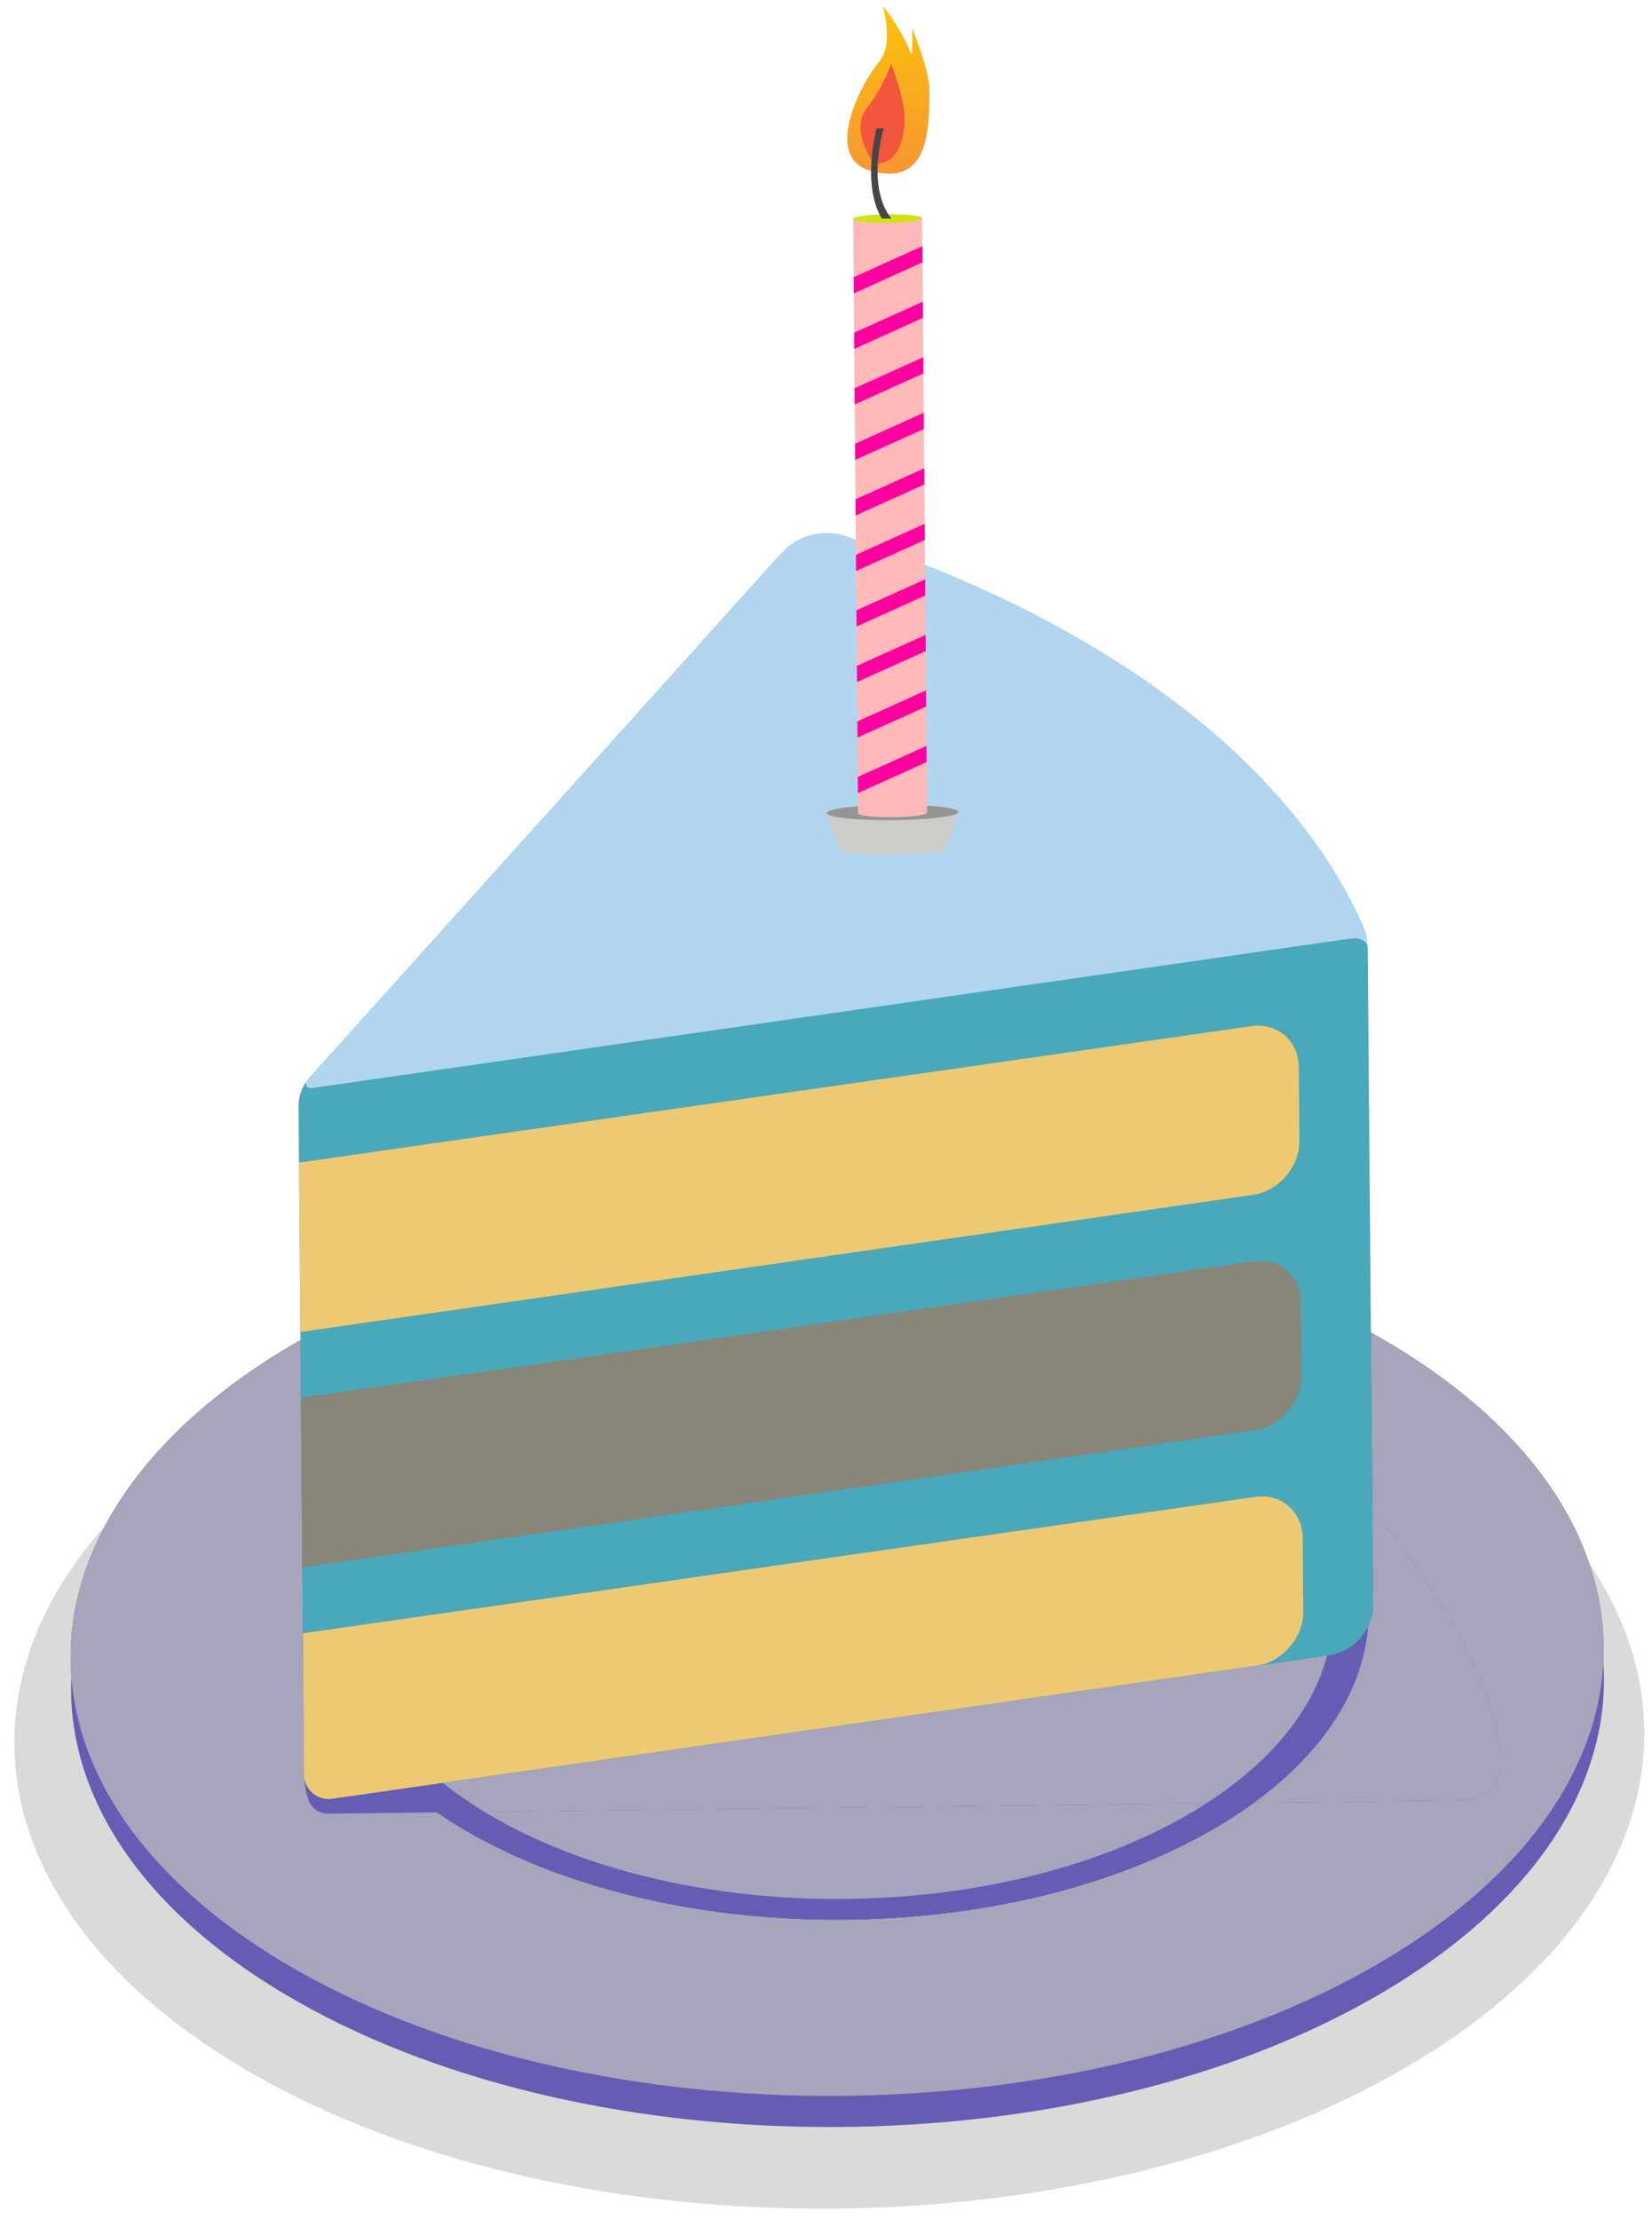 <?xml version="1.0" encoding="UTF-8"?> <svg xmlns="http://www.w3.org/2000/svg" width="388" height="521" viewBox="0 0 388 521" fill="none"> <path d="M329.491 328.792C404.603 371.331 405.178 441.304 330.779 485.08C256.385 528.855 135.186 529.859 60.077 487.32C-15.032 444.784 -15.607 374.811 58.789 331.033C133.185 287.256 254.385 286.251 329.491 328.792Z" fill="#DADBD8"></path> <path d="M323.376 320.922C252.734 280.912 138.747 281.854 68.774 323.029L68.713 315.717C32.125 337.249 14.857 365.515 16.774 393.307C15.32 421.125 33.049 449.099 69.987 470.017C140.628 510.024 254.617 509.082 324.586 467.91C394.558 426.74 394.015 360.929 323.376 320.922" fill="#655DB4"></path> <path d="M323.315 313.61C393.954 353.619 394.497 419.43 324.525 460.6C254.557 501.772 140.567 502.715 69.926 462.708C-0.716 422.702 -1.256 356.889 68.713 315.717C138.686 274.545 252.673 273.6 323.315 313.61Z" fill="#655DB4"></path> <path d="M197.482 492.097C151.401 492.479 105.252 482.713 69.926 462.707C34.605 442.703 16.811 416.249 16.59 389.65C16.372 363.051 33.728 336.303 68.713 315.717C69.328 315.356 69.95 314.997 70.572 314.64L71.401 414.666L71.418 416.679C71.42 416.987 71.447 417.287 71.495 417.579C71.779 421.954 72.885 425.868 77.13 425.833C78.334 425.823 87.851 425.712 102.631 425.538C105.139 427.26 107.806 428.925 110.642 430.529C134.915 444.276 166.638 450.99 198.302 450.727C229.963 450.465 261.566 443.229 285.61 429.082C288.779 427.217 291.738 425.277 294.487 423.275C320.647 422.969 339.26 422.757 342.107 422.733C353.126 422.642 354.709 415.712 349.387 398.959C346.573 390.099 337.132 371.629 322.328 354.816L321.981 312.862C322.429 313.11 322.872 313.359 323.315 313.609C358.633 333.616 376.43 360.069 376.648 386.669C376.868 413.268 359.512 440.014 324.525 460.6C289.546 481.183 243.547 491.715 197.482 492.097" fill="#A6A5BC"></path> <path d="M109.81 329.515C61.725 357.809 62.097 403.036 110.643 430.529C159.19 458.022 237.525 457.375 285.611 429.082C333.694 400.788 333.322 355.561 284.779 328.065C236.233 300.57 157.898 301.219 109.81 329.515Z" fill="#655DB4"></path> <path d="M109.81 329.515C61.725 357.809 62.097 403.036 110.643 430.529C159.19 458.022 237.525 457.375 285.611 429.082C333.694 400.788 333.322 355.561 284.779 328.065C236.233 300.57 157.898 301.219 109.81 329.515Z" fill="#655DB4"></path> <path d="M115.792 332.902C70.981 359.271 71.328 401.421 116.569 427.042C161.811 452.665 234.813 452.06 279.626 425.693C324.44 399.326 324.093 357.176 278.851 331.553C233.61 305.928 160.605 306.533 115.792 332.902" fill="#655DB4"></path> <path d="M198.26 445.865C168.752 446.109 139.192 439.855 116.569 427.043C115.62 426.505 114.692 425.96 113.781 425.407C157.619 424.892 231.448 424.016 283.339 423.407C282.136 424.183 280.902 424.944 279.626 425.694C257.22 438.877 227.767 445.62 198.26 445.865Z" fill="#A6A5BC"></path> <path d="M294.487 423.276C311.205 411.099 320.137 396.566 321.3 381.913C322.091 380.281 322.524 378.45 322.508 376.529L322.328 354.816C337.133 371.629 346.574 390.1 349.388 398.959C354.71 415.713 353.127 422.642 342.107 422.734C339.26 422.757 320.647 422.969 294.487 423.276" fill="#A6A5BC"></path> <path d="M283.339 423.407C298.972 413.328 308.423 401.209 311.702 388.695L312.104 388.639C316.214 388.047 319.592 385.441 321.3 381.913C320.137 396.566 311.205 411.099 294.487 423.276C290.906 423.318 287.179 423.363 283.339 423.407" fill="#655DB4"></path> <path d="M113.782 425.407C110.206 423.24 106.933 420.962 103.97 418.595L168.622 409.29L295.163 391.076C295.211 391.07 295.26 391.063 295.308 391.055L311.703 388.695C308.424 401.209 298.972 413.327 283.339 423.407C231.448 424.015 157.619 424.891 113.782 425.407" fill="#A6A5BC"></path> <path d="M70.118 259.784L71.418 416.679C71.447 420.169 74.546 422.831 77.998 422.334L312.104 388.639C318.116 387.772 322.559 382.6 322.508 376.529L321.233 222.662C321.218 220.855 320.354 219.158 318.896 218.087L198.035 129.299C193.259 125.789 186.601 126.474 182.634 130.878L72.662 253.07C71.005 254.911 70.097 257.308 70.118 259.784" fill="#49A8BA"></path> <path d="M251.801 149.004C235.477 139.757 217.535 132.043 198.506 125.844C193.182 124.11 187.329 125.661 183.583 129.823L72.141 253.649C71.445 254.423 72.097 255.643 73.128 255.497L317.069 220.385C321.21 219.788 321.234 222.662 321.234 222.662C321.218 220.767 320.851 218.882 320.073 217.152C308.835 192.068 286.08 168.418 251.801 149.004" fill="#B1D5EF"></path> <path d="M77.216 422.393C75.386 422.409 73.719 421.55 72.649 420.19C73.719 421.55 75.386 422.406 77.216 422.393ZM72.647 420.187C72.644 420.187 72.644 420.185 72.642 420.182C72.644 420.185 72.644 420.187 72.647 420.187Z" fill="#A6A5BC"></path> <path d="M168.622 409.29L295.308 391.055C295.259 391.063 295.211 391.07 295.163 391.076L168.622 409.29Z" fill="#A6A5BC"></path> <path d="M77.215 422.394C75.386 422.406 73.719 421.55 72.649 420.19C72.646 420.19 72.646 420.19 72.646 420.187C72.644 420.187 72.644 420.185 72.641 420.183C71.887 419.222 71.429 418.012 71.418 416.679L71.143 383.489L294.827 351.455C295.323 351.386 295.81 351.348 296.287 351.344C301.678 351.299 305.909 355.393 305.956 361.024L306.099 378.342C306.15 384.421 301.307 390.109 295.308 391.055L168.622 409.29L107.462 418.092L77.998 422.334C77.734 422.37 77.472 422.392 77.215 422.394" fill="#EDC974"></path> <path d="M71.014 368.009L70.685 328.226L294.369 296.194C294.87 296.122 295.362 296.084 295.844 296.08C301.249 296.035 305.451 300.11 305.498 305.763L305.641 323.078C305.692 329.237 300.794 334.938 294.697 335.815L71.014 368.009" fill="#878678"></path> <path d="M70.557 312.748L70.227 272.965L293.911 240.934C294.412 240.862 294.904 240.824 295.388 240.82C300.792 240.775 304.993 244.85 305.04 250.5L305.183 267.817C305.234 273.974 300.336 279.675 294.239 280.554L70.557 312.748Z" fill="#EDC974"></path> <path d="M203.883 180.362C203.876 180.362 203.867 180.362 203.859 180.362C203.867 180.362 203.874 180.362 203.883 180.362ZM204.009 180.361C204.017 180.361 204.022 180.361 204.029 180.361C204.022 180.361 204.017 180.361 204.009 180.361ZM203.806 180.363C203.796 180.363 203.789 180.363 203.782 180.363C203.789 180.363 203.796 180.363 203.806 180.363ZM204.06 180.36C204.068 180.36 204.075 180.36 204.082 180.36C204.075 180.36 204.068 180.36 204.06 180.36ZM203.728 180.363C203.721 180.363 203.711 180.363 203.704 180.363C203.714 180.363 203.721 180.363 203.728 180.363ZM204.114 180.36C204.121 180.36 204.126 180.36 204.133 180.36C204.126 180.36 204.119 180.36 204.114 180.36ZM203.648 180.364C203.644 180.361 203.636 180.362 203.631 180.362C203.636 180.362 203.644 180.361 203.648 180.364ZM204.165 180.357C204.172 180.357 204.179 180.357 204.186 180.357C204.179 180.357 204.172 180.357 204.165 180.357ZM203.568 180.362C203.564 180.362 203.561 180.362 203.556 180.362C203.561 180.362 203.566 180.362 203.568 180.362ZM204.218 180.357C204.223 180.357 204.23 180.357 204.237 180.357C204.23 180.357 204.223 180.357 204.218 180.357ZM203.486 180.363L203.484 180.363C203.486 180.363 203.484 180.363 203.486 180.363ZM204.274 180.356C204.278 180.356 204.283 180.356 204.288 180.356C204.283 180.356 204.278 180.356 204.274 180.356ZM204.501 180.347C204.504 180.347 204.506 180.347 204.506 180.347C204.504 180.347 204.504 180.347 204.501 180.347ZM204.557 180.344C204.559 180.344 204.559 180.344 204.559 180.344C204.559 180.344 204.559 180.344 204.557 180.344ZM204.613 180.341L204.615 180.341L204.613 180.341ZM220.066 174.616C221.508 174.604 233.884 174.155 240.344 162.424C233.884 174.157 221.505 174.604 220.066 174.616ZM240.358 162.395C240.48 162.173 240.599 161.949 240.716 161.718C240.599 161.949 240.48 162.173 240.358 162.395ZM240.842 161.47C240.854 161.446 240.868 161.419 240.88 161.392C240.89 161.375 240.899 161.356 240.909 161.339C240.899 161.356 240.89 161.375 240.88 161.392C240.868 161.419 240.854 161.446 240.842 161.47ZM240.914 161.324C240.921 161.31 240.93 161.293 240.938 161.278C240.93 161.293 240.921 161.31 240.914 161.324ZM240.942 161.266C240.952 161.249 240.959 161.229 240.969 161.212C240.959 161.229 240.952 161.249 240.942 161.266ZM240.976 161.198C240.983 161.185 240.988 161.171 240.995 161.159C240.988 161.171 240.983 161.185 240.976 161.198ZM241.007 161.134C241.009 161.127 241.014 161.117 241.019 161.108C241.014 161.117 241.009 161.127 241.007 161.134ZM241.05 161.042C241.049 161.04 241.049 161.04 241.052 161.04C241.052 161.04 241.049 161.04 241.05 161.042Z" fill="#1C3036"></path> <path d="M174.696 171.796C174.694 171.793 174.691 171.788 174.689 171.786C174.691 171.791 174.694 171.793 174.696 171.796ZM174.647 171.752C174.647 171.752 174.645 171.75 174.642 171.748C174.645 171.75 174.647 171.752 174.647 171.752Z" fill="#1C3036"></path> <path d="M263.696 218.899C263.689 218.899 263.681 218.899 263.672 218.899C263.681 218.899 263.689 218.899 263.696 218.899ZM263.824 218.898C263.829 218.898 263.836 218.898 263.841 218.898C263.836 218.898 263.829 218.898 263.824 218.898ZM263.618 218.899C263.611 218.899 263.604 218.9 263.594 218.9C263.604 218.9 263.611 218.899 263.618 218.899ZM263.875 218.897C263.882 218.897 263.89 218.897 263.895 218.897C263.89 218.897 263.882 218.897 263.875 218.897ZM263.541 218.9C263.534 218.9 263.526 218.9 263.519 218.898C263.526 218.9 263.534 218.9 263.541 218.9ZM263.926 218.894C263.933 218.894 263.941 218.894 263.948 218.894C263.941 218.894 263.933 218.894 263.926 218.894ZM263.463 218.898C263.456 218.898 263.451 218.898 263.444 218.898C263.449 218.898 263.456 218.898 263.463 218.898ZM263.979 218.894C263.987 218.894 263.992 218.894 263.999 218.894C263.992 218.894 263.987 218.894 263.979 218.894ZM263.383 218.899C263.378 218.899 263.374 218.899 263.371 218.899C263.374 218.899 263.378 218.899 263.383 218.899ZM264.033 218.894C264.038 218.893 264.045 218.893 264.05 218.893C264.045 218.893 264.038 218.893 264.033 218.894ZM263.301 218.9C263.299 218.9 263.299 218.9 263.296 218.9C263.299 218.9 263.299 218.9 263.301 218.9ZM264.088 218.891C264.093 218.891 264.098 218.891 264.101 218.891C264.096 218.891 264.093 218.891 264.088 218.891ZM264.316 218.884C264.319 218.884 264.316 218.884 264.319 218.884L264.316 218.884ZM248.281 214.953C245.141 214.979 239.243 214.41 234.555 210.371C234.433 210.268 234.316 210.164 234.201 210.059C234.316 210.164 234.433 210.268 234.555 210.371C239.243 214.41 245.141 214.979 248.281 214.953C249.5 214.943 250.303 214.842 250.456 214.821C250.303 214.842 249.5 214.943 248.281 214.953ZM279.988 213.152C279.992 213.152 279.997 213.152 280.002 213.152C279.997 213.152 279.992 213.152 279.988 213.152ZM280.046 213.149C280.053 213.149 280.06 213.149 280.068 213.149C280.06 213.149 280.053 213.149 280.046 213.149ZM280.094 213.148C282.26 213.089 293.911 212.242 300.125 201.015C293.911 212.244 282.26 213.089 280.094 213.148ZM234.186 210.047C234.179 210.04 234.174 210.035 234.167 210.028C234.172 210.035 234.179 210.042 234.186 210.047ZM300.493 200.328C300.507 200.299 300.521 200.272 300.536 200.243C300.521 200.272 300.507 200.299 300.493 200.328ZM300.609 200.097C300.614 200.087 300.617 200.08 300.621 200.073C300.617 200.08 300.614 200.087 300.609 200.097ZM300.693 199.929C300.702 199.912 300.712 199.893 300.719 199.873C300.712 199.893 300.702 199.91 300.693 199.929ZM300.726 199.861C300.733 199.844 300.743 199.829 300.75 199.812C300.743 199.829 300.733 199.844 300.726 199.861ZM300.755 199.803C300.764 199.786 300.774 199.766 300.781 199.747C300.774 199.766 300.764 199.783 300.755 199.803ZM300.786 199.739C300.793 199.725 300.8 199.708 300.807 199.691C300.8 199.708 300.793 199.725 300.786 199.739ZM300.817 199.676C300.824 199.661 300.831 199.644 300.838 199.63C300.831 199.644 300.824 199.661 300.817 199.676ZM300.845 199.613C300.852 199.598 300.86 199.584 300.867 199.571C300.86 199.584 300.852 199.598 300.845 199.613ZM300.881 199.54C300.883 199.535 300.886 199.53 300.888 199.523C300.886 199.53 300.883 199.535 300.881 199.54Z" fill="#1C3036"></path> <path d="M225.076 190.712C225.419 189.691 218.511 188.886 209.627 188.959C200.744 189.033 193.846 189.952 194.209 190.968C194.426 191.575 197.146 199.226 197.289 199.635C197.516 200.266 203.077 200.721 209.724 200.666C216.368 200.611 221.927 200.064 222.141 199.429C222.28 199.018 224.869 191.323 225.076 190.712Z" fill="#CCCCC9"></path> <path d="M225.076 190.712C224.744 191.691 217.849 192.51 209.657 192.578C201.466 192.646 194.558 191.941 194.209 190.967C193.846 189.952 200.744 189.032 209.627 188.958C218.511 188.885 225.419 189.69 225.076 190.712Z" fill="#959595"></path> <path d="M216.587 51.259C216.583 50.709 212.953 50.298 208.478 50.335C204.003 50.372 200.377 50.844 200.382 51.393C200.385 51.73 201.535 190.611 201.538 190.949C201.543 191.498 205.176 191.906 209.651 191.869C214.126 191.832 217.748 191.364 217.744 190.814C217.741 190.477 216.59 51.596 216.587 51.259Z" fill="#FFB9B9"></path> <path d="M216.587 51.259C216.592 51.805 212.969 52.28 208.495 52.317C204.02 52.354 200.386 51.939 200.382 51.393C200.377 50.844 204.003 50.372 208.478 50.335C212.953 50.298 216.583 50.71 216.587 51.259Z" fill="#CFE413"></path> <path d="M204.579 40.138C192.797 36.922 202.761 18.783 206.419 14.581C210.077 10.378 207.332 1.454 207.332 1.454C207.332 1.454 211.126 5.62 214.029 12.692C214.376 13.538 214.219 6.696 214.219 6.696C214.219 6.696 218.233 16.19 218.271 20.779C218.357 31.161 217.892 43.776 204.579 40.138Z" fill="url(#paint0_linear_45_495)"></path> <path d="M205.223 38.383C205.223 38.383 199.498 30.639 203.585 25.379C207.672 20.116 209.295 14.956 209.295 14.956C209.295 14.956 211.736 21.257 212.339 26.033C212.938 30.809 211.497 39.041 205.223 38.383" fill="#F2563D"></path> <path d="M205.911 30.13C205.911 30.13 202.237 43.2 207.116 51.337C209.394 51.318 209.394 51.318 209.394 51.318C209.394 51.318 203.466 45.526 207.545 30.117L205.911 30.13" fill="#464648"></path> <path d="M217.614 175.135L201.468 182.421L201.499 186.224L217.645 178.935L217.614 175.135" fill="#FF00A0"></path> <path d="M217.506 162.096L201.36 169.382L201.391 173.186L217.537 165.896L217.506 162.096" fill="#FF00A0"></path> <path d="M217.398 149.058L201.252 156.344L201.283 160.148L217.429 152.858L217.398 149.058" fill="#FF00A0"></path> <path d="M217.29 136.02L201.143 143.306L201.175 147.109L217.321 139.82L217.29 136.02" fill="#FF00A0"></path> <path d="M217.182 122.985L201.035 130.267L201.067 134.071L217.213 126.785L217.182 122.985Z" fill="#FF00A0"></path> <path d="M217.074 109.947L200.927 117.23L200.959 121.034L217.105 113.748L217.074 109.947Z" fill="#FF00A0"></path> <path d="M216.965 96.909L200.819 104.192L200.851 107.995L216.997 100.709L216.965 96.909Z" fill="#FF00A0"></path> <path d="M216.857 83.872L200.711 91.158L200.743 94.961L216.889 87.672L216.857 83.872" fill="#FF00A0"></path> <path d="M216.749 70.833L200.603 78.119L200.635 81.923L216.781 74.633L216.749 70.833" fill="#FF00A0"></path> <path d="M216.641 57.795L200.495 65.081L200.527 68.885L216.673 61.595L216.641 57.795" fill="#FF00A0"></path> <defs> <linearGradient id="paint0_linear_45_495" x1="210.588" y1="40.638" x2="205.122" y2="1.766" gradientUnits="userSpaceOnUse"> <stop stop-color="#F79533"></stop> <stop offset="1" stop-color="#FBC40A"></stop> </linearGradient> </defs> </svg> 